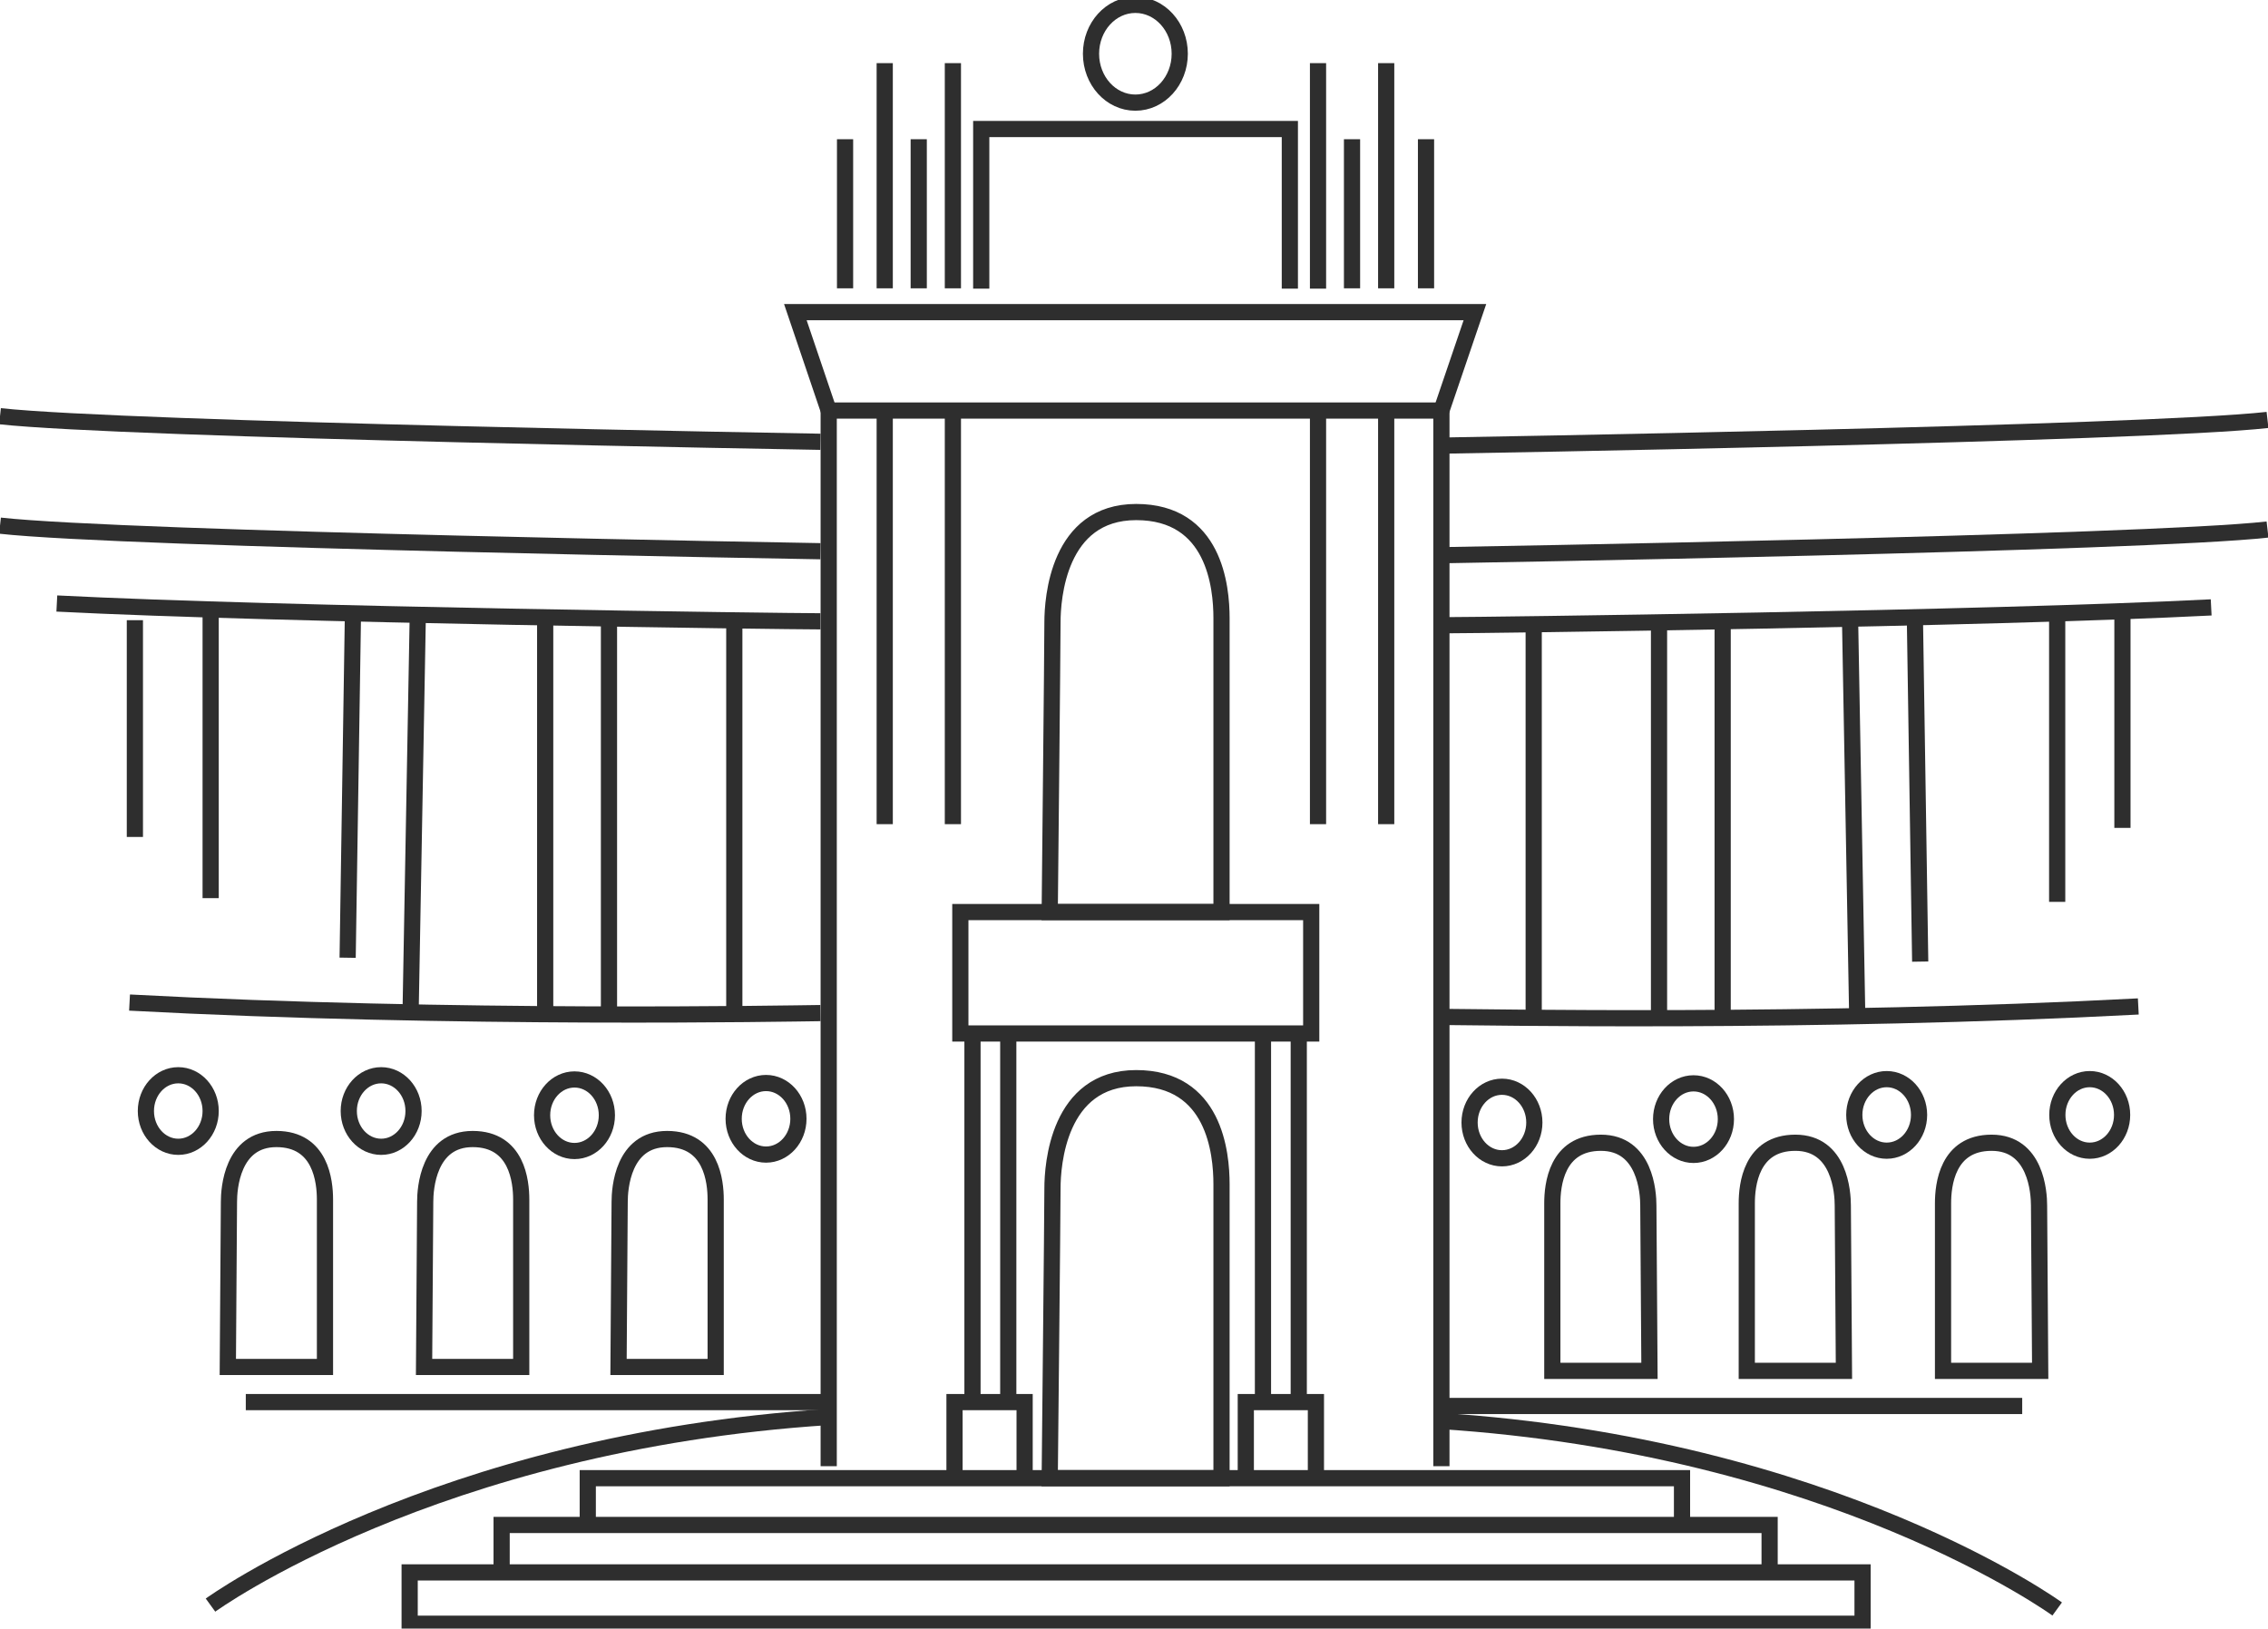 <svg xmlns="http://www.w3.org/2000/svg" viewBox="0 0 140.07 100.6"><defs><style>.cls-1{fill:none;stroke:#2e2e2e;stroke-miterlimit:10;}</style></defs><title>Hofburg</title><g id="Ebene_1" data-name="Ebene 1"><path class="cls-1" d="M50.67,27.29S7.71,26.56,0,25.71"/><path class="cls-1" d="M50.67,34.05S7.71,33.33,0,32.47"/><path class="cls-1" d="M50.67,38.38c-2.11,0-33.23-.39-47.16-1.1"/><path class="cls-1" d="M50.67,62.58C48.91,62.6,28.1,63,8,61.93"/><line class="cls-1" x1="45.35" y1="38.52" x2="45.35" y2="62.67"/><line class="cls-1" x1="37.61" y1="38.19" x2="37.61" y2="62.99"/><line class="cls-1" x1="33.67" y1="38.13" x2="33.67" y2="62.67"/><line class="cls-1" x1="25.8" y1="38.13" x2="25.35" y2="62.99"/><line class="cls-1" x1="21.8" y1="37.77" x2="21.47" y2="59.16"/><line class="cls-1" x1="13.01" y1="37.84" x2="13.01" y2="55.48"/><line class="cls-1" x1="8.33" y1="38.31" x2="8.33" y2="51.7"/><ellipse class="cls-1" cx="11.01" cy="68.63" rx="2" ry="2.21"/><ellipse class="cls-1" cx="23.54" cy="68.63" rx="2" ry="2.21"/><ellipse class="cls-1" cx="35.48" cy="68.89" rx="2" ry="2.21"/><ellipse class="cls-1" cx="47.31" cy="69.11" rx="2" ry="2.21"/><ellipse class="cls-1" cx="70.12" cy="3.32" rx="2.74" ry="3.02"/><line class="cls-1" x1="51.18" y1="86.61" x2="15.18" y2="86.61"/><polyline class="cls-1" points="51.18 90.57 51.18 25.36 89.02 25.36 89.02 90.57"/><polyline class="cls-1" points="36.3 94.2 36.3 91.31 103.88 91.31 103.88 94.2"/><polyline class="cls-1" points="30.98 97.13 30.98 94.2 109.29 94.2 109.29 97.13"/><polygon class="cls-1" points="25.3 97.13 115.03 97.13 115.03 100.3 93.55 100.3 25.3 100.3 25.3 97.13"/><path class="cls-1" d="M13,99.15S26.83,89.1,51.18,87.53"/><path class="cls-1" d="M38.2,84.44h6V74.1c0-1.11-.25-3.74-3-3.74s-2.93,3.09-2.93,3.87S38.2,84.44,38.2,84.44Z"/><path class="cls-1" d="M64.83,91.31H75.44V73.16c0-1.95-.44-6.56-5.27-6.56S65,72,65,73.39,64.83,91.31,64.83,91.31Z"/><path class="cls-1" d="M64.83,56.34H75.44V38.19c0-1.95-.44-6.56-5.27-6.56S65,37,65,38.43,64.83,56.34,64.83,56.34Z"/><path class="cls-1" d="M26.19,84.44h6V74.1c0-1.11-.25-3.74-3-3.74s-2.93,3.09-2.93,3.87S26.19,84.44,26.19,84.44Z"/><path class="cls-1" d="M14.07,84.44h6V74.1c0-1.11-.25-3.74-3-3.74s-2.93,3.09-2.93,3.87S14.07,84.44,14.07,84.44Z"/><path class="cls-1" d="M89.4,27.52s43-.72,50.64-1.58"/><path class="cls-1" d="M89.4,34.29s43-.72,50.64-1.58"/><path class="cls-1" d="M89.4,38.62c2.11,0,33.23-.39,47.16-1.1"/><path class="cls-1" d="M89.4,62.82c1.76,0,22.57.41,42.66-.65"/><line class="cls-1" x1="94.72" y1="38.76" x2="94.72" y2="62.9"/><line class="cls-1" x1="102.46" y1="38.43" x2="102.46" y2="63.23"/><line class="cls-1" x1="106.39" y1="38.36" x2="106.39" y2="62.9"/><line class="cls-1" x1="114.26" y1="38.36" x2="114.71" y2="63.23"/><line class="cls-1" x1="118.26" y1="38.01" x2="118.59" y2="59.4"/><line class="cls-1" x1="127.05" y1="38.07" x2="127.05" y2="55.71"/><line class="cls-1" x1="131.08" y1="37.76" x2="131.08" y2="51.14"/><ellipse class="cls-1" cx="129.06" cy="68.87" rx="2" ry="2.21"/><ellipse class="cls-1" cx="116.52" cy="68.87" rx="2" ry="2.21"/><ellipse class="cls-1" cx="104.59" cy="69.13" rx="2" ry="2.21"/><ellipse class="cls-1" cx="92.76" cy="69.34" rx="2" ry="2.21"/><line class="cls-1" x1="88.88" y1="86.85" x2="124.89" y2="86.85"/><path class="cls-1" d="M127.05,99.39S113.24,89.33,88.88,87.77"/><path class="cls-1" d="M101.87,84.68h-6V74.33c0-1.11.25-3.74,3-3.74s2.93,3.09,2.93,3.87S101.87,84.68,101.87,84.68Z"/><path class="cls-1" d="M113.88,84.68h-6V74.33c0-1.11.25-3.74,3-3.74s2.93,3.09,2.93,3.87S113.88,84.68,113.88,84.68Z"/><path class="cls-1" d="M126,84.68h-6V74.33c0-1.11.25-3.74,3-3.74s2.93,3.09,2.93,3.87S126,84.68,126,84.68Z"/><polyline class="cls-1" points="51.18 25.36 49.12 19.28 91.09 19.28 89.02 25.36"/><polyline class="cls-1" points="60.6 17.83 60.6 7.97 79.66 7.97 79.66 17.83"/><line class="cls-1" x1="58.85" y1="17.81" x2="58.85" y2="3.9"/><line class="cls-1" x1="54.64" y1="17.81" x2="54.64" y2="3.9"/><line class="cls-1" x1="54.64" y1="50.91" x2="54.64" y2="25.76"/><line class="cls-1" x1="58.85" y1="50.91" x2="58.85" y2="25.76"/><line class="cls-1" x1="81.4" y1="50.91" x2="81.4" y2="25.76"/><line class="cls-1" x1="85.61" y1="50.91" x2="85.61" y2="25.76"/><line class="cls-1" x1="56.74" y1="17.81" x2="56.74" y2="8.6"/><line class="cls-1" x1="52.19" y1="17.81" x2="52.19" y2="8.6"/><line class="cls-1" x1="85.61" y1="17.81" x2="85.61" y2="3.9"/><line class="cls-1" x1="81.4" y1="17.83" x2="81.4" y2="3.9"/><line class="cls-1" x1="83.5" y1="17.81" x2="83.5" y2="8.6"/><line class="cls-1" x1="88.07" y1="17.81" x2="88.07" y2="8.6"/><rect class="cls-1" x="59.31" y="56.34" width="21.67" height="7.5"/><polyline class="cls-1" points="58.95 91.31 58.95 86.61 63.28 86.61 63.28 91.31"/><polyline class="cls-1" points="76.94 91.31 76.94 86.61 81.27 86.61 81.27 91.31"/><path class="cls-1" d="M60.06,63.84V86.61"/><path class="cls-1" d="M62.27,63.84V86.61"/><path class="cls-1" d="M78,63.84V86.61"/><path class="cls-1" d="M80.21,63.84V86.61"/></g></svg>